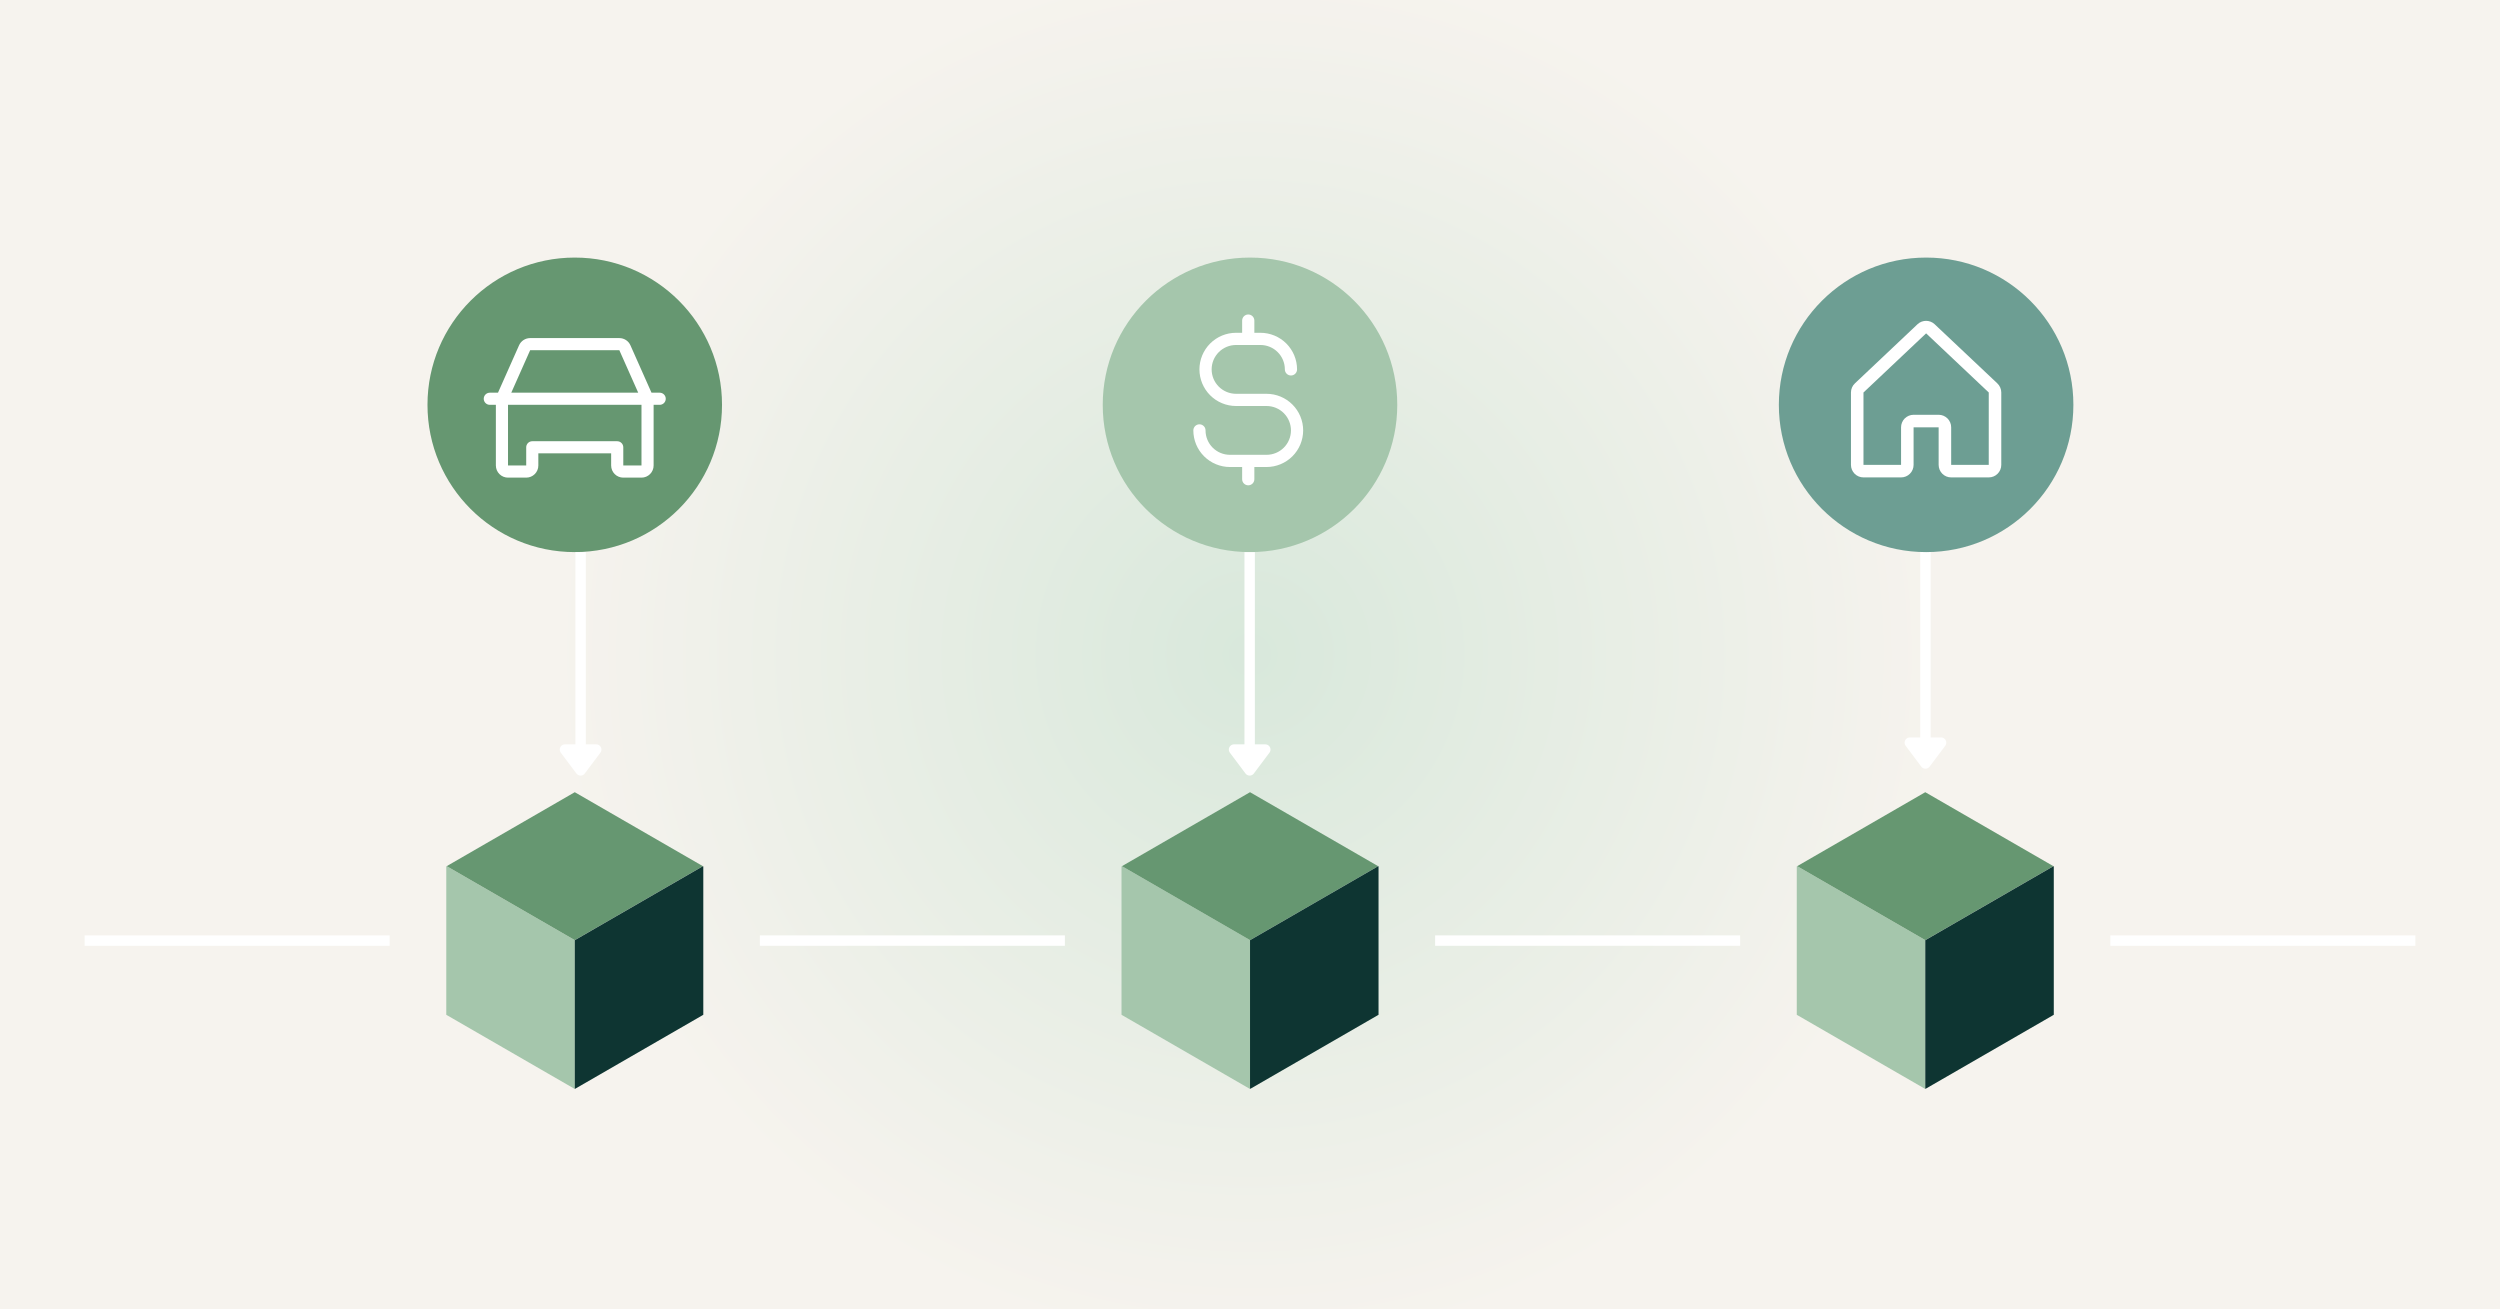 <?xml version="1.0" encoding="UTF-8"?>
<svg xmlns="http://www.w3.org/2000/svg" xmlns:xlink="http://www.w3.org/1999/xlink" width="275px" zoomAndPan="magnify" viewBox="0 0 900 471" height="144px" preserveAspectRatio="xMidYMid meet" version="1.0">
  <defs>
    <radialGradient gradientTransform="matrix(1, 0, 0, 1, 0, 0)" gradientUnits="userSpaceOnUse" r="507.898" cx="450" id="2dcbff8f2d" cy="235.5" fx="450" fy="235.5">
      <stop stop-opacity="1" stop-color="rgb(84.883%, 91.066%, 86.014%)" offset="0"></stop>
      <stop stop-opacity="1" stop-color="rgb(85.205%, 91.183%, 86.217%)" offset="0.016"></stop>
      <stop stop-opacity="1" stop-color="rgb(85.483%, 91.284%, 86.391%)" offset="0.027"></stop>
      <stop stop-opacity="1" stop-color="rgb(85.759%, 91.385%, 86.563%)" offset="0.039"></stop>
      <stop stop-opacity="1" stop-color="rgb(86.035%, 91.486%, 86.737%)" offset="0.051"></stop>
      <stop stop-opacity="1" stop-color="rgb(86.311%, 91.588%, 86.911%)" offset="0.062"></stop>
      <stop stop-opacity="1" stop-color="rgb(86.589%, 91.689%, 87.083%)" offset="0.074"></stop>
      <stop stop-opacity="1" stop-color="rgb(86.865%, 91.789%, 87.257%)" offset="0.086"></stop>
      <stop stop-opacity="1" stop-color="rgb(87.141%, 91.89%, 87.431%)" offset="0.098"></stop>
      <stop stop-opacity="1" stop-color="rgb(87.418%, 91.991%, 87.604%)" offset="0.109"></stop>
      <stop stop-opacity="1" stop-color="rgb(87.695%, 92.091%, 87.778%)" offset="0.121"></stop>
      <stop stop-opacity="1" stop-color="rgb(87.971%, 92.192%, 87.952%)" offset="0.133"></stop>
      <stop stop-opacity="1" stop-color="rgb(88.248%, 92.293%, 88.124%)" offset="0.145"></stop>
      <stop stop-opacity="1" stop-color="rgb(88.524%, 92.393%, 88.298%)" offset="0.156"></stop>
      <stop stop-opacity="1" stop-color="rgb(88.802%, 92.494%, 88.472%)" offset="0.168"></stop>
      <stop stop-opacity="1" stop-color="rgb(89.078%, 92.595%, 88.644%)" offset="0.18"></stop>
      <stop stop-opacity="1" stop-color="rgb(89.354%, 92.696%, 88.818%)" offset="0.191"></stop>
      <stop stop-opacity="1" stop-color="rgb(89.63%, 92.796%, 88.992%)" offset="0.203"></stop>
      <stop stop-opacity="1" stop-color="rgb(89.908%, 92.897%, 89.165%)" offset="0.215"></stop>
      <stop stop-opacity="1" stop-color="rgb(90.184%, 92.998%, 89.339%)" offset="0.227"></stop>
      <stop stop-opacity="1" stop-color="rgb(90.46%, 93.098%, 89.513%)" offset="0.238"></stop>
      <stop stop-opacity="1" stop-color="rgb(90.736%, 93.199%, 89.685%)" offset="0.25"></stop>
      <stop stop-opacity="1" stop-color="rgb(90.967%, 93.283%, 89.83%)" offset="0.262"></stop>
      <stop stop-opacity="1" stop-color="rgb(91.151%, 93.35%, 89.946%)" offset="0.27"></stop>
      <stop stop-opacity="1" stop-color="rgb(91.336%, 93.417%, 90.062%)" offset="0.277"></stop>
      <stop stop-opacity="1" stop-color="rgb(91.521%, 93.484%, 90.178%)" offset="0.285"></stop>
      <stop stop-opacity="1" stop-color="rgb(91.705%, 93.552%, 90.292%)" offset="0.293"></stop>
      <stop stop-opacity="1" stop-color="rgb(91.89%, 93.619%, 90.408%)" offset="0.301"></stop>
      <stop stop-opacity="1" stop-color="rgb(92.073%, 93.687%, 90.524%)" offset="0.309"></stop>
      <stop stop-opacity="1" stop-color="rgb(92.258%, 93.755%, 90.64%)" offset="0.316"></stop>
      <stop stop-opacity="1" stop-color="rgb(92.442%, 93.822%, 90.755%)" offset="0.324"></stop>
      <stop stop-opacity="1" stop-color="rgb(92.627%, 93.889%, 90.871%)" offset="0.332"></stop>
      <stop stop-opacity="1" stop-color="rgb(92.812%, 93.956%, 90.987%)" offset="0.34"></stop>
      <stop stop-opacity="1" stop-color="rgb(92.996%, 94.023%, 91.103%)" offset="0.348"></stop>
      <stop stop-opacity="1" stop-color="rgb(93.179%, 94.09%, 91.219%)" offset="0.355"></stop>
      <stop stop-opacity="1" stop-color="rgb(93.364%, 94.157%, 91.333%)" offset="0.363"></stop>
      <stop stop-opacity="1" stop-color="rgb(93.549%, 94.225%, 91.449%)" offset="0.371"></stop>
      <stop stop-opacity="1" stop-color="rgb(93.826%, 94.325%, 91.623%)" offset="0.379"></stop>
      <stop stop-opacity="1" stop-color="rgb(94.194%, 94.46%, 91.853%)" offset="0.395"></stop>
      <stop stop-opacity="1" stop-color="rgb(94.563%, 94.594%, 92.085%)" offset="0.41"></stop>
      <stop stop-opacity="1" stop-color="rgb(94.933%, 94.728%, 92.316%)" offset="0.426"></stop>
      <stop stop-opacity="1" stop-color="rgb(95.3%, 94.862%, 92.548%)" offset="0.441"></stop>
      <stop stop-opacity="1" stop-color="rgb(95.67%, 94.997%, 92.778%)" offset="0.457"></stop>
      <stop stop-opacity="1" stop-color="rgb(96.037%, 95.131%, 93.01%)" offset="0.473"></stop>
      <stop stop-opacity="1" stop-color="rgb(96.361%, 95.248%, 93.213%)" offset="0.488"></stop>
      <stop stop-opacity="1" stop-color="rgb(96.5%, 95.299%, 93.3%)" offset="1"></stop>
    </radialGradient>
    <clipPath id="8183a3cf48">
      <path d="M 396.984 92.59 L 503.016 92.59 L 503.016 198.621 L 396.984 198.621 Z M 396.984 92.59 " clip-rule="nonzero"></path>
    </clipPath>
    <clipPath id="480695fa16">
      <path d="M 450 92.59 C 420.719 92.59 396.984 116.324 396.984 145.605 C 396.984 174.883 420.719 198.621 450 198.621 C 479.281 198.621 503.016 174.883 503.016 145.605 C 503.016 116.324 479.281 92.59 450 92.59 Z M 450 92.59 " clip-rule="nonzero"></path>
    </clipPath>
    <clipPath id="ba79d53e61">
      <path d="M 153.895 92.59 L 259.926 92.59 L 259.926 198.621 L 153.895 198.621 Z M 153.895 92.59 " clip-rule="nonzero"></path>
    </clipPath>
    <clipPath id="48eb386e53">
      <path d="M 206.91 92.59 C 177.633 92.59 153.895 116.324 153.895 145.605 C 153.895 174.883 177.633 198.621 206.91 198.621 C 236.191 198.621 259.926 174.883 259.926 145.605 C 259.926 116.324 236.191 92.59 206.91 92.59 Z M 206.91 92.59 " clip-rule="nonzero"></path>
    </clipPath>
    <clipPath id="22373cf7ed">
      <path d="M 640.387 92.59 L 746.418 92.59 L 746.418 198.621 L 640.387 198.621 Z M 640.387 92.59 " clip-rule="nonzero"></path>
    </clipPath>
    <clipPath id="f47f356f70">
      <path d="M 693.402 92.59 C 664.121 92.59 640.387 116.324 640.387 145.605 C 640.387 174.883 664.121 198.621 693.402 198.621 C 722.684 198.621 746.418 174.883 746.418 145.605 C 746.418 116.324 722.684 92.59 693.402 92.59 Z M 693.402 92.59 " clip-rule="nonzero"></path>
    </clipPath>
    <clipPath id="aedd053adb">
      <path d="M 160.57 311 L 208 311 L 208 391.555 L 160.57 391.555 Z M 160.57 311 " clip-rule="nonzero"></path>
    </clipPath>
    <clipPath id="90b0f47d35">
      <path d="M 160.57 285.055 L 253.57 285.055 L 253.57 339 L 160.57 339 Z M 160.57 285.055 " clip-rule="nonzero"></path>
    </clipPath>
    <clipPath id="8fa673eb70">
      <path d="M 206 311 L 253.57 311 L 253.57 391.555 L 206 391.555 Z M 206 311 " clip-rule="nonzero"></path>
    </clipPath>
    <clipPath id="67834d68b7">
      <path d="M 403.656 311 L 451 311 L 451 391.555 L 403.656 391.555 Z M 403.656 311 " clip-rule="nonzero"></path>
    </clipPath>
    <clipPath id="3f71834983">
      <path d="M 403.656 285.055 L 496.656 285.055 L 496.656 339 L 403.656 339 Z M 403.656 285.055 " clip-rule="nonzero"></path>
    </clipPath>
    <clipPath id="5c634a395f">
      <path d="M 450 311 L 496.656 311 L 496.656 391.555 L 450 391.555 Z M 450 311 " clip-rule="nonzero"></path>
    </clipPath>
    <clipPath id="a8f087b913">
      <path d="M 646.746 311 L 694 311 L 694 391.555 L 646.746 391.555 Z M 646.746 311 " clip-rule="nonzero"></path>
    </clipPath>
    <clipPath id="6fdd97496f">
      <path d="M 646.746 285.055 L 739.746 285.055 L 739.746 339 L 646.746 339 Z M 646.746 285.055 " clip-rule="nonzero"></path>
    </clipPath>
    <clipPath id="2d5055a77d">
      <path d="M 693 311 L 739.746 311 L 739.746 391.555 L 693 391.555 Z M 693 311 " clip-rule="nonzero"></path>
    </clipPath>
  </defs>
  <rect x="-90" width="1080" fill="#ffffff" y="-47.1" height="565.2" fill-opacity="1"></rect>
  <rect x="-90" fill="url(#2dcbff8f2d)" width="1080" y="-47.1" height="565.2"></rect>
  <g clip-path="url(#8183a3cf48)">
    <g clip-path="url(#480695fa16)">
      <path fill="#a5c6ac" d="M 396.984 92.59 L 503.016 92.59 L 503.016 198.621 L 396.984 198.621 Z M 396.984 92.59 " fill-opacity="1" fill-rule="nonzero"></path>
    </g>
  </g>
  <path fill="#ffffff" d="M 469.137 154.809 C 469.137 155.676 469.051 156.531 468.883 157.379 C 468.711 158.227 468.461 159.051 468.129 159.852 C 467.797 160.648 467.395 161.41 466.91 162.129 C 466.43 162.848 465.887 163.512 465.273 164.125 C 464.66 164.738 463.996 165.281 463.277 165.762 C 462.559 166.246 461.797 166.652 461 166.98 C 460.199 167.312 459.375 167.562 458.527 167.734 C 457.68 167.902 456.824 167.988 455.957 167.988 L 451.566 167.988 L 451.566 172.383 C 451.566 172.672 451.508 172.953 451.398 173.223 C 451.285 173.492 451.129 173.73 450.922 173.934 C 450.715 174.141 450.477 174.301 450.211 174.41 C 449.941 174.523 449.66 174.578 449.367 174.578 C 449.078 174.578 448.797 174.523 448.527 174.41 C 448.258 174.301 448.023 174.141 447.816 173.934 C 447.609 173.73 447.449 173.492 447.34 173.223 C 447.227 172.953 447.172 172.672 447.172 172.383 L 447.172 167.988 L 442.781 167.988 C 441.914 167.988 441.059 167.902 440.211 167.734 C 439.359 167.562 438.539 167.312 437.738 166.98 C 436.938 166.652 436.18 166.246 435.461 165.762 C 434.742 165.281 434.078 164.738 433.465 164.125 C 432.852 163.512 432.305 162.848 431.824 162.129 C 431.344 161.41 430.938 160.648 430.605 159.852 C 430.277 159.051 430.027 158.227 429.855 157.379 C 429.688 156.531 429.602 155.676 429.602 154.809 C 429.602 154.52 429.656 154.238 429.77 153.969 C 429.879 153.699 430.039 153.461 430.242 153.258 C 430.449 153.051 430.688 152.891 430.957 152.781 C 431.227 152.668 431.504 152.613 431.797 152.613 C 432.09 152.613 432.367 152.668 432.637 152.781 C 432.906 152.891 433.145 153.051 433.352 153.258 C 433.555 153.461 433.715 153.699 433.828 153.969 C 433.938 154.238 433.992 154.52 433.992 154.809 C 433.992 155.387 434.051 155.957 434.164 156.523 C 434.273 157.09 434.441 157.641 434.664 158.172 C 434.883 158.703 435.152 159.211 435.473 159.691 C 435.793 160.172 436.16 160.613 436.566 161.023 C 436.977 161.43 437.418 161.793 437.898 162.113 C 438.379 162.438 438.883 162.707 439.418 162.926 C 439.949 163.148 440.5 163.312 441.066 163.426 C 441.633 163.539 442.203 163.598 442.781 163.598 L 455.957 163.598 C 456.535 163.598 457.105 163.539 457.672 163.426 C 458.238 163.312 458.789 163.148 459.32 162.926 C 459.852 162.707 460.359 162.438 460.84 162.113 C 461.32 161.793 461.762 161.43 462.172 161.023 C 462.578 160.613 462.941 160.172 463.262 159.691 C 463.586 159.211 463.855 158.703 464.074 158.172 C 464.297 157.641 464.461 157.09 464.574 156.523 C 464.688 155.957 464.746 155.387 464.746 154.809 C 464.746 154.234 464.688 153.66 464.574 153.098 C 464.461 152.531 464.297 151.98 464.074 151.449 C 463.855 150.914 463.586 150.41 463.262 149.93 C 462.941 149.449 462.578 149.004 462.172 148.598 C 461.762 148.188 461.32 147.824 460.84 147.504 C 460.359 147.184 459.852 146.914 459.32 146.691 C 458.789 146.473 458.238 146.305 457.672 146.191 C 457.105 146.082 456.535 146.023 455.957 146.023 L 444.977 146.023 C 444.109 146.023 443.254 145.941 442.406 145.77 C 441.555 145.602 440.73 145.352 439.934 145.02 C 439.133 144.691 438.375 144.285 437.652 143.805 C 436.934 143.32 436.27 142.777 435.656 142.164 C 435.047 141.551 434.5 140.887 434.02 140.168 C 433.539 139.449 433.133 138.688 432.801 137.887 C 432.469 137.09 432.219 136.266 432.051 135.418 C 431.883 134.566 431.797 133.711 431.797 132.844 C 431.797 131.98 431.883 131.121 432.051 130.273 C 432.219 129.426 432.469 128.602 432.801 127.801 C 433.133 127.004 433.539 126.242 434.02 125.523 C 434.5 124.805 435.047 124.137 435.656 123.527 C 436.27 122.914 436.934 122.367 437.652 121.887 C 438.375 121.406 439.133 121 439.934 120.668 C 440.73 120.34 441.555 120.09 442.406 119.918 C 443.254 119.75 444.109 119.668 444.977 119.668 L 447.172 119.668 L 447.172 115.273 C 447.172 114.98 447.227 114.703 447.34 114.434 C 447.449 114.164 447.609 113.926 447.816 113.719 C 448.023 113.516 448.258 113.355 448.527 113.242 C 448.797 113.133 449.078 113.078 449.367 113.078 C 449.66 113.078 449.941 113.133 450.211 113.242 C 450.477 113.355 450.715 113.516 450.922 113.719 C 451.129 113.926 451.285 114.164 451.398 114.434 C 451.508 114.703 451.566 114.98 451.566 115.273 L 451.566 119.668 L 453.762 119.668 C 454.625 119.668 455.484 119.754 456.332 119.922 C 457.18 120.09 458.004 120.34 458.805 120.672 C 459.602 121.004 460.359 121.41 461.082 121.891 C 461.801 122.371 462.465 122.918 463.078 123.531 C 463.688 124.141 464.234 124.809 464.715 125.527 C 465.195 126.246 465.602 127.004 465.934 127.805 C 466.266 128.602 466.516 129.426 466.684 130.273 C 466.855 131.125 466.941 131.98 466.941 132.844 C 466.941 133.137 466.887 133.418 466.773 133.688 C 466.66 133.953 466.504 134.191 466.297 134.398 C 466.09 134.605 465.855 134.762 465.586 134.875 C 465.316 134.984 465.035 135.043 464.746 135.043 C 464.453 135.043 464.172 134.984 463.902 134.875 C 463.633 134.762 463.398 134.605 463.191 134.398 C 462.984 134.191 462.828 133.953 462.715 133.688 C 462.602 133.418 462.547 133.137 462.547 132.844 C 462.547 132.27 462.492 131.695 462.379 131.133 C 462.266 130.566 462.102 130.016 461.879 129.484 C 461.656 128.949 461.387 128.445 461.066 127.965 C 460.746 127.484 460.383 127.039 459.973 126.633 C 459.566 126.223 459.121 125.859 458.645 125.539 C 458.164 125.219 457.656 124.949 457.125 124.727 C 456.59 124.508 456.043 124.34 455.477 124.227 C 454.91 124.117 454.34 124.059 453.762 124.059 L 444.977 124.059 C 444.398 124.059 443.828 124.117 443.262 124.227 C 442.695 124.34 442.148 124.508 441.613 124.727 C 441.082 124.949 440.574 125.219 440.094 125.539 C 439.613 125.859 439.172 126.223 438.762 126.633 C 438.355 127.039 437.992 127.484 437.672 127.965 C 437.352 128.445 437.078 128.949 436.859 129.484 C 436.637 130.016 436.473 130.566 436.359 131.133 C 436.246 131.695 436.191 132.27 436.191 132.844 C 436.191 133.422 436.246 133.992 436.359 134.559 C 436.473 135.125 436.637 135.676 436.859 136.207 C 437.078 136.742 437.352 137.246 437.672 137.727 C 437.992 138.207 438.355 138.648 438.762 139.059 C 439.172 139.465 439.613 139.828 440.094 140.148 C 440.574 140.473 441.082 140.742 441.613 140.961 C 442.148 141.184 442.695 141.352 443.262 141.461 C 443.828 141.574 444.398 141.633 444.977 141.633 L 455.957 141.633 C 456.824 141.633 457.68 141.719 458.527 141.887 C 459.375 142.055 460.199 142.305 461 142.637 C 461.797 142.969 462.559 143.375 463.277 143.855 C 463.996 144.336 464.66 144.883 465.273 145.496 C 465.887 146.105 466.43 146.773 466.91 147.492 C 467.395 148.211 467.797 148.969 468.129 149.77 C 468.461 150.566 468.711 151.391 468.883 152.238 C 469.051 153.09 469.137 153.945 469.137 154.809 Z M 469.137 154.809 " fill-opacity="1" fill-rule="nonzero"></path>
  <g clip-path="url(#ba79d53e61)">
    <g clip-path="url(#48eb386e53)">
      <path fill="#669771" d="M 153.895 92.59 L 259.926 92.59 L 259.926 198.621 L 153.895 198.621 Z M 153.895 92.59 " fill-opacity="1" fill-rule="nonzero"></path>
    </g>
  </g>
  <path fill="#ffffff" d="M 237.488 141.234 L 234.539 141.234 L 226.953 124.168 C 226.781 123.781 226.559 123.43 226.285 123.105 C 226.012 122.785 225.695 122.512 225.344 122.281 C 224.988 122.051 224.609 121.875 224.203 121.754 C 223.797 121.633 223.383 121.574 222.961 121.574 L 190.855 121.574 C 190.43 121.574 190.016 121.633 189.613 121.754 C 189.207 121.875 188.828 122.051 188.473 122.281 C 188.121 122.512 187.805 122.785 187.531 123.105 C 187.258 123.43 187.035 123.781 186.863 124.168 L 179.277 141.234 L 176.328 141.234 C 176.039 141.234 175.762 141.289 175.492 141.398 C 175.227 141.508 174.988 141.668 174.785 141.871 C 174.578 142.078 174.422 142.312 174.312 142.582 C 174.199 142.848 174.145 143.129 174.145 143.418 C 174.145 143.707 174.199 143.984 174.312 144.254 C 174.422 144.52 174.578 144.758 174.785 144.961 C 174.988 145.164 175.227 145.324 175.492 145.434 C 175.762 145.547 176.039 145.602 176.328 145.602 L 178.512 145.602 L 178.512 167.441 C 178.512 167.73 178.539 168.016 178.598 168.297 C 178.652 168.578 178.734 168.852 178.844 169.113 C 178.957 169.379 179.09 169.633 179.25 169.871 C 179.41 170.109 179.59 170.328 179.793 170.531 C 179.996 170.734 180.215 170.914 180.453 171.074 C 180.691 171.234 180.945 171.371 181.211 171.48 C 181.473 171.59 181.746 171.672 182.027 171.727 C 182.309 171.785 182.594 171.812 182.883 171.812 L 189.434 171.812 C 189.723 171.812 190.004 171.785 190.285 171.727 C 190.566 171.672 190.84 171.59 191.105 171.48 C 191.371 171.371 191.621 171.234 191.859 171.074 C 192.098 170.914 192.32 170.734 192.523 170.531 C 192.727 170.328 192.906 170.109 193.066 169.871 C 193.227 169.633 193.359 169.379 193.469 169.113 C 193.578 168.852 193.664 168.578 193.719 168.297 C 193.773 168.016 193.801 167.73 193.801 167.441 L 193.801 163.074 L 220.012 163.074 L 220.012 167.441 C 220.012 167.73 220.039 168.016 220.098 168.297 C 220.152 168.578 220.234 168.852 220.344 169.113 C 220.457 169.379 220.59 169.633 220.75 169.871 C 220.91 170.109 221.09 170.328 221.293 170.531 C 221.496 170.734 221.715 170.914 221.953 171.074 C 222.191 171.234 222.445 171.371 222.711 171.48 C 222.977 171.59 223.246 171.672 223.527 171.727 C 223.809 171.785 224.094 171.812 224.383 171.812 L 230.934 171.812 C 231.223 171.812 231.504 171.785 231.785 171.727 C 232.066 171.672 232.34 171.59 232.605 171.48 C 232.871 171.371 233.121 171.234 233.359 171.074 C 233.598 170.914 233.82 170.734 234.023 170.531 C 234.227 170.328 234.406 170.109 234.566 169.871 C 234.727 169.633 234.859 169.379 234.969 169.113 C 235.078 168.852 235.164 168.578 235.219 168.297 C 235.273 168.016 235.301 167.73 235.301 167.441 L 235.301 145.602 L 237.488 145.602 C 237.777 145.602 238.055 145.547 238.324 145.434 C 238.59 145.324 238.828 145.164 239.031 144.961 C 239.234 144.758 239.395 144.52 239.504 144.254 C 239.617 143.984 239.672 143.707 239.672 143.418 C 239.672 143.129 239.617 142.848 239.504 142.582 C 239.395 142.312 239.234 142.078 239.031 141.871 C 238.828 141.668 238.59 141.508 238.324 141.398 C 238.055 141.289 237.777 141.234 237.488 141.234 Z M 190.855 125.941 L 222.961 125.941 L 229.758 141.234 L 184.059 141.234 Z M 230.934 167.441 L 224.383 167.441 L 224.383 160.891 C 224.383 160.602 224.324 160.32 224.215 160.055 C 224.105 159.785 223.945 159.551 223.742 159.348 C 223.535 159.141 223.301 158.984 223.031 158.871 C 222.766 158.762 222.488 158.707 222.195 158.707 L 191.617 158.707 C 191.328 158.707 191.051 158.762 190.781 158.871 C 190.516 158.984 190.277 159.141 190.074 159.348 C 189.867 159.551 189.711 159.785 189.602 160.055 C 189.488 160.32 189.434 160.602 189.434 160.891 L 189.434 167.441 L 182.883 167.441 L 182.883 145.602 L 230.934 145.602 Z M 230.934 167.441 " fill-opacity="1" fill-rule="nonzero"></path>
  <path stroke-linecap="butt" transform="matrix(0, 0.75, -0.75, 0, 210.891, 198.623)" fill="none" stroke-linejoin="miter" d="M -0.002 2.5 L 93.524 2.5 " stroke="#ffffff" stroke-width="5" stroke-opacity="1" stroke-miterlimit="4"></path>
  <path stroke-linecap="round" transform="matrix(0, 0.75, -0.75, 0, 210.891, 198.623)" fill-opacity="1" fill="#ffffff" fill-rule="nonzero" stroke-linejoin="round" d="M 94.774 -5 L 104.774 2.5 L 94.774 10 Z M 94.774 -5 " stroke="#ffffff" stroke-width="5" stroke-opacity="1" stroke-miterlimit="4"></path>
  <path stroke-linecap="butt" transform="matrix(0, 0.75, -0.75, 0, 451.752, 198.623)" fill="none" stroke-linejoin="miter" d="M -0.002 2.498 L 93.524 2.498 " stroke="#ffffff" stroke-width="5" stroke-opacity="1" stroke-miterlimit="4"></path>
  <path stroke-linecap="round" transform="matrix(0, 0.75, -0.75, 0, 451.752, 198.623)" fill-opacity="1" fill="#ffffff" fill-rule="nonzero" stroke-linejoin="round" d="M 94.774 -5.002 L 104.774 2.498 L 94.774 9.998 Z M 94.774 -5.002 " stroke="#ffffff" stroke-width="5" stroke-opacity="1" stroke-miterlimit="4"></path>
  <path stroke-linecap="butt" transform="matrix(0, 0.75, -0.75, 0, 695.034, 196.14)" fill="none" stroke-linejoin="miter" d="M 0 2.499 L 93.521 2.499 " stroke="#ffffff" stroke-width="5" stroke-opacity="1" stroke-miterlimit="4"></path>
  <path stroke-linecap="round" transform="matrix(0, 0.75, -0.75, 0, 695.034, 196.14)" fill-opacity="1" fill="#ffffff" fill-rule="nonzero" stroke-linejoin="round" d="M 94.771 -5.001 L 104.771 2.499 L 94.771 9.999 Z M 94.771 -5.001 " stroke="#ffffff" stroke-width="5" stroke-opacity="1" stroke-miterlimit="4"></path>
  <g clip-path="url(#22373cf7ed)">
    <g clip-path="url(#f47f356f70)">
      <path fill="#6d9e93" d="M 640.387 92.59 L 746.418 92.59 L 746.418 198.621 L 640.387 198.621 Z M 640.387 92.59 " fill-opacity="1" fill-rule="nonzero"></path>
    </g>
  </g>
  <path fill="#ffffff" d="M 719.004 137.844 L 696.453 116.57 C 696.441 116.562 696.434 116.551 696.422 116.539 C 696.008 116.16 695.539 115.871 695.016 115.668 C 694.492 115.469 693.949 115.367 693.391 115.367 C 692.828 115.367 692.285 115.469 691.762 115.668 C 691.238 115.871 690.77 116.16 690.355 116.539 L 690.324 116.57 L 667.801 137.844 C 667.336 138.273 666.977 138.773 666.723 139.352 C 666.469 139.93 666.344 140.535 666.344 141.164 L 666.344 167.223 C 666.344 167.52 666.371 167.812 666.43 168.102 C 666.488 168.395 666.574 168.676 666.688 168.949 C 666.801 169.223 666.938 169.48 667.105 169.727 C 667.27 169.973 667.457 170.203 667.664 170.41 C 667.875 170.621 668.102 170.809 668.348 170.973 C 668.594 171.137 668.855 171.277 669.129 171.391 C 669.402 171.504 669.684 171.586 669.973 171.645 C 670.266 171.703 670.559 171.73 670.852 171.73 L 684.383 171.73 C 684.68 171.73 684.973 171.703 685.262 171.645 C 685.551 171.586 685.836 171.504 686.109 171.391 C 686.383 171.277 686.641 171.137 686.887 170.973 C 687.133 170.809 687.363 170.621 687.57 170.41 C 687.781 170.203 687.969 169.973 688.133 169.727 C 688.297 169.48 688.434 169.223 688.547 168.949 C 688.66 168.676 688.746 168.395 688.805 168.102 C 688.863 167.812 688.891 167.52 688.891 167.223 L 688.891 153.695 L 697.91 153.695 L 697.91 167.223 C 697.91 167.52 697.941 167.812 698 168.102 C 698.055 168.395 698.141 168.676 698.254 168.949 C 698.367 169.223 698.508 169.48 698.672 169.727 C 698.836 169.973 699.023 170.203 699.23 170.41 C 699.441 170.621 699.668 170.809 699.914 170.973 C 700.16 171.137 700.422 171.277 700.695 171.391 C 700.969 171.504 701.25 171.586 701.543 171.645 C 701.832 171.703 702.125 171.73 702.422 171.73 L 715.949 171.73 C 716.246 171.73 716.539 171.703 716.828 171.645 C 717.121 171.586 717.402 171.504 717.676 171.391 C 717.949 171.277 718.211 171.137 718.457 170.973 C 718.703 170.809 718.93 170.621 719.141 170.41 C 719.348 170.203 719.535 169.973 719.699 169.727 C 719.863 169.48 720.004 169.223 720.117 168.949 C 720.23 168.676 720.316 168.395 720.375 168.102 C 720.43 167.812 720.461 167.52 720.461 167.223 L 720.461 141.164 C 720.461 140.535 720.332 139.93 720.078 139.352 C 719.824 138.773 719.469 138.273 719.004 137.844 Z M 715.949 167.223 L 702.422 167.223 L 702.422 153.695 C 702.422 153.398 702.391 153.105 702.336 152.812 C 702.277 152.523 702.191 152.242 702.078 151.969 C 701.965 151.695 701.824 151.434 701.66 151.188 C 701.496 150.941 701.309 150.715 701.102 150.504 C 700.891 150.297 700.664 150.109 700.418 149.945 C 700.172 149.777 699.91 149.641 699.637 149.527 C 699.363 149.414 699.082 149.328 698.793 149.27 C 698.5 149.211 698.207 149.184 697.91 149.184 L 688.891 149.184 C 688.598 149.184 688.301 149.211 688.012 149.27 C 687.723 149.328 687.441 149.414 687.168 149.527 C 686.895 149.641 686.633 149.777 686.387 149.945 C 686.141 150.109 685.914 150.297 685.703 150.504 C 685.492 150.715 685.309 150.941 685.141 151.188 C 684.977 151.434 684.84 151.695 684.727 151.969 C 684.613 152.242 684.527 152.523 684.469 152.812 C 684.41 153.105 684.383 153.398 684.383 153.695 L 684.383 167.223 L 670.852 167.223 L 670.852 141.164 L 670.883 141.137 L 693.402 119.871 L 715.922 141.133 L 715.953 141.16 Z M 715.949 167.223 " fill-opacity="1" fill-rule="nonzero"></path>
  <path stroke-linecap="butt" transform="matrix(0.75, -0, 0, 0.75, 516.644, 336.601)" fill="none" stroke-linejoin="miter" d="M 0.001 2.501 L 146.402 2.501 " stroke="#ffffff" stroke-width="5" stroke-opacity="1" stroke-miterlimit="4"></path>
  <g clip-path="url(#aedd053adb)">
    <path fill="#a5c6ac" d="M 206.918 391.758 L 207.047 391.828 L 206.918 391.902 L 160.809 365.277 L 160.66 365.188 L 160.66 311.77 L 160.809 311.684 L 206.918 338.309 L 207.047 338.234 L 207.062 338.254 L 206.918 338.336 Z M 206.918 391.758 " fill-opacity="1" fill-rule="nonzero"></path>
  </g>
  <g clip-path="url(#90b0f47d35)">
    <path fill="#669771" d="M 253.035 311.684 L 207.047 338.234 L 206.918 338.309 L 160.809 311.684 L 206.918 285.055 Z M 253.035 311.684 " fill-opacity="1" fill-rule="nonzero"></path>
  </g>
  <g clip-path="url(#8fa673eb70)">
    <path fill="#0e3532" d="M 253.188 311.77 L 253.188 365.188 L 253.035 365.277 L 207.047 391.828 L 206.918 391.758 L 206.918 338.336 L 207.062 338.254 L 253.062 311.695 Z M 253.188 311.77 " fill-opacity="1" fill-rule="nonzero"></path>
  </g>
  <g clip-path="url(#67834d68b7)">
    <path fill="#a5c6ac" d="M 450.008 391.758 L 450.133 391.828 L 450.008 391.902 L 403.898 365.277 L 403.746 365.188 L 403.746 311.77 L 403.898 311.684 L 450.008 338.309 L 450.133 338.234 L 450.152 338.254 L 450.008 338.336 Z M 450.008 391.758 " fill-opacity="1" fill-rule="nonzero"></path>
  </g>
  <g clip-path="url(#3f71834983)">
    <path fill="#669771" d="M 496.125 311.684 L 450.133 338.234 L 450.008 338.309 L 403.898 311.684 L 450.008 285.055 Z M 496.125 311.684 " fill-opacity="1" fill-rule="nonzero"></path>
  </g>
  <g clip-path="url(#5c634a395f)">
    <path fill="#0e3532" d="M 496.273 311.77 L 496.273 365.188 L 496.125 365.277 L 450.133 391.828 L 450.008 391.758 L 450.008 338.336 L 450.152 338.254 L 496.148 311.695 Z M 496.273 311.77 " fill-opacity="1" fill-rule="nonzero"></path>
  </g>
  <g clip-path="url(#a8f087b913)">
    <path fill="#a5c6ac" d="M 693.098 391.758 L 693.223 391.828 L 693.098 391.902 L 646.988 365.277 L 646.836 365.188 L 646.836 311.77 L 646.988 311.684 L 693.098 338.309 L 693.223 338.234 L 693.242 338.254 L 693.098 338.336 Z M 693.098 391.758 " fill-opacity="1" fill-rule="nonzero"></path>
  </g>
  <g clip-path="url(#6fdd97496f)">
    <path fill="#669771" d="M 739.215 311.684 L 693.223 338.234 L 693.098 338.309 L 646.988 311.684 L 693.098 285.055 Z M 739.215 311.684 " fill-opacity="1" fill-rule="nonzero"></path>
  </g>
  <g clip-path="url(#2d5055a77d)">
    <path fill="#0e3532" d="M 739.363 311.77 L 739.363 365.188 L 739.215 365.277 L 693.223 391.828 L 693.098 391.758 L 693.098 338.336 L 693.242 338.254 L 739.238 311.695 Z M 739.363 311.77 " fill-opacity="1" fill-rule="nonzero"></path>
  </g>
  <path stroke-linecap="butt" transform="matrix(0.75, -0, 0, 0.75, 273.555, 336.601)" fill="none" stroke-linejoin="miter" d="M -0.001 2.501 L 146.401 2.501 " stroke="#ffffff" stroke-width="5" stroke-opacity="1" stroke-miterlimit="4"></path>
  <path stroke-linecap="butt" transform="matrix(0.75, -0, 0, 0.75, 759.732, 336.601)" fill="none" stroke-linejoin="miter" d="M -0.002 2.501 L 146.404 2.501 " stroke="#ffffff" stroke-width="5" stroke-opacity="1" stroke-miterlimit="4"></path>
  <path stroke-linecap="butt" transform="matrix(0.75, -0, 0, 0.75, 30.466, 336.601)" fill="none" stroke-linejoin="miter" d="M -0.002 2.501 L 146.404 2.501 " stroke="#ffffff" stroke-width="5" stroke-opacity="1" stroke-miterlimit="4"></path>
</svg>

